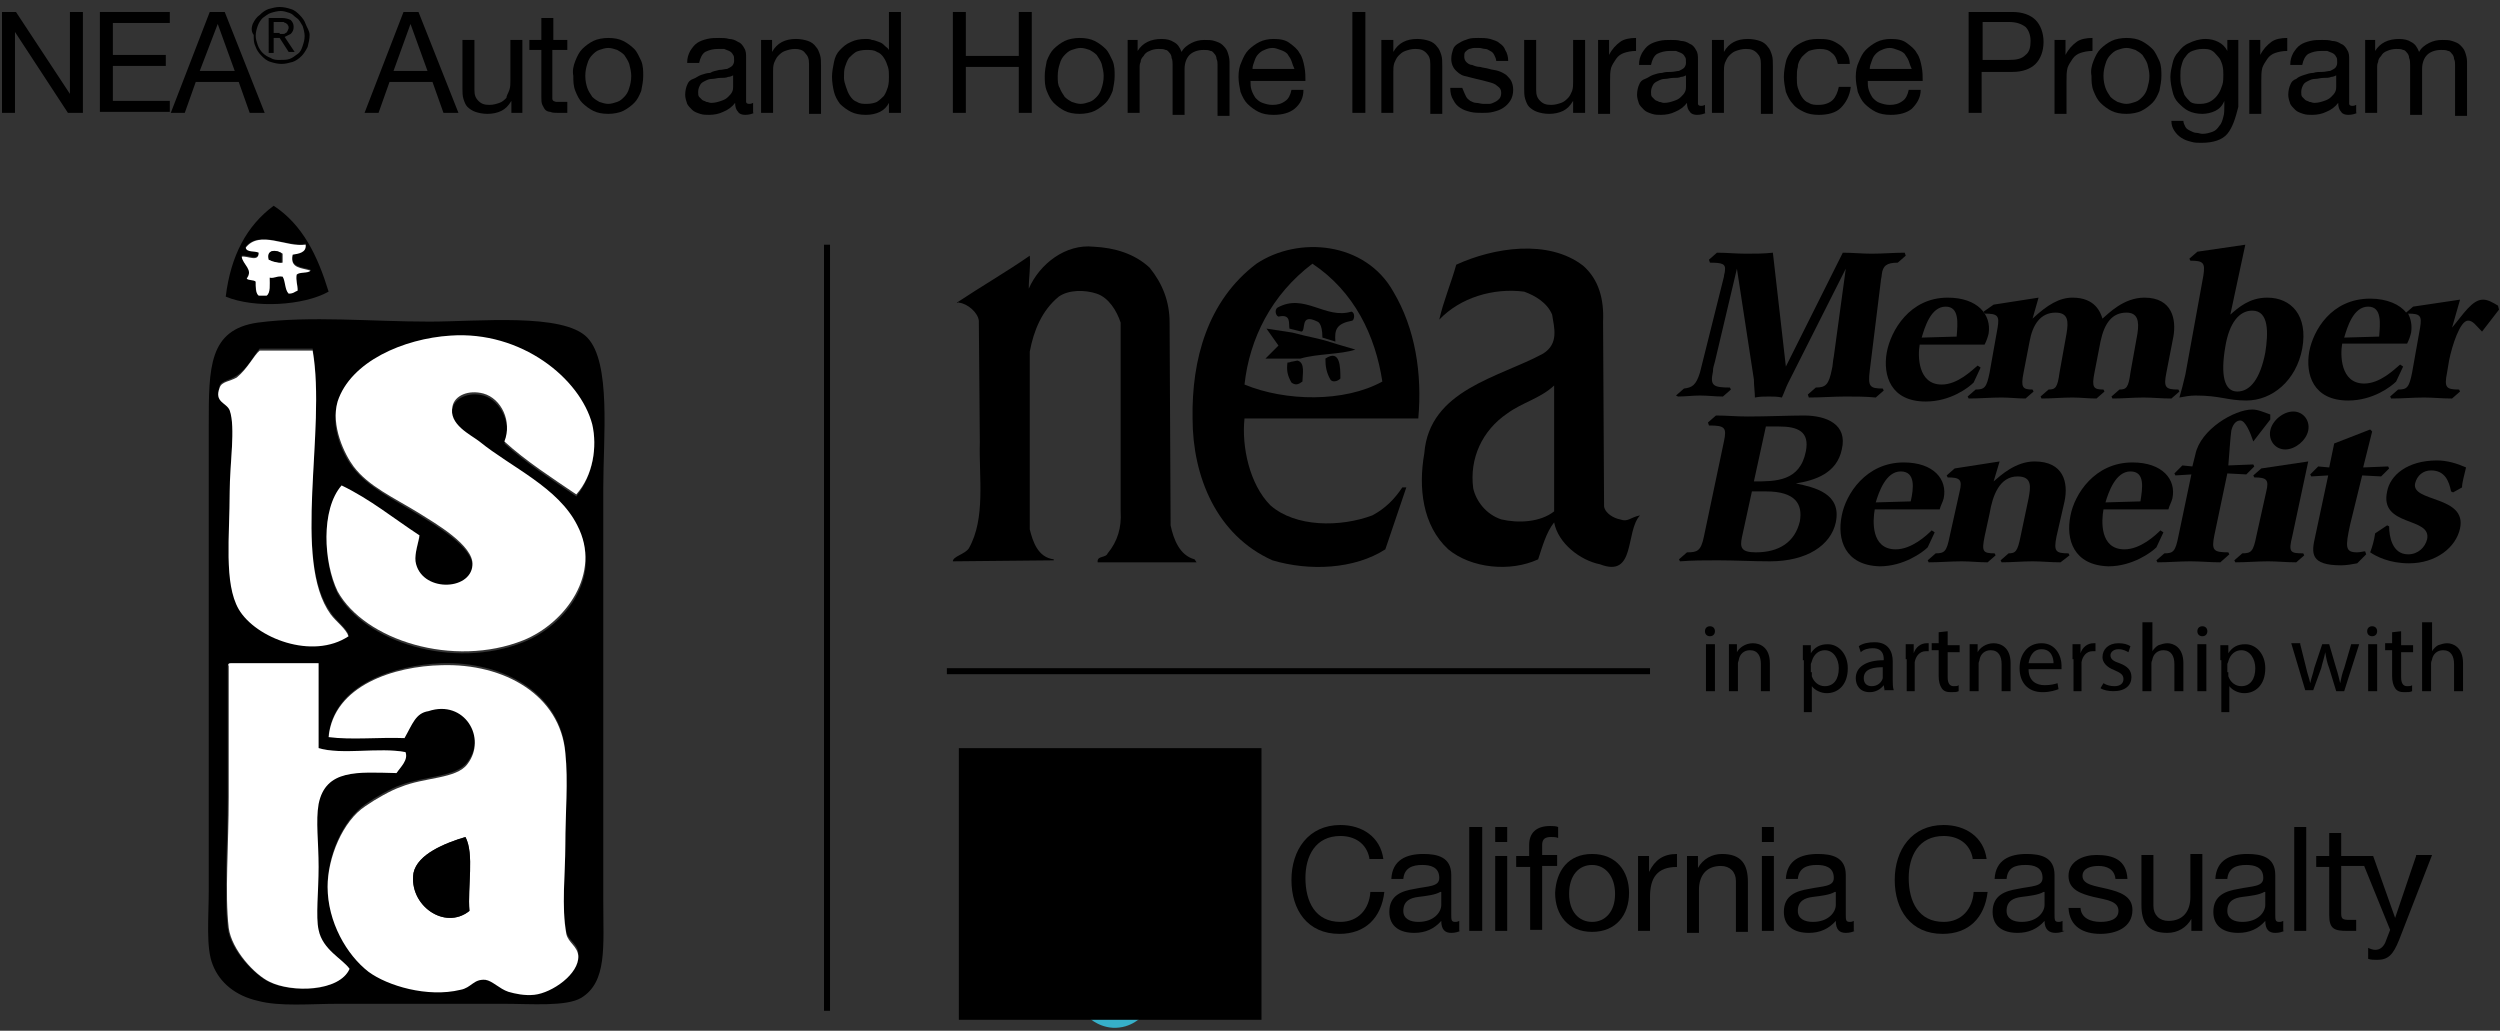 <?xml version="1.0" encoding="utf-8"?>
<!-- Generator: Adobe Illustrator 24.3.0, SVG Export Plug-In . SVG Version: 6.00 Build 0)  -->
<svg version="1.1" id="Layer_1" xmlns="http://www.w3.org/2000/svg" xmlns:xlink="http://www.w3.org/1999/xlink" x="0px" y="0px"
	 width="250.3px" height="103.2px" viewBox="0 0 250.3 103.2" style="enable-background:new 0 0 250.3 103.2;" xml:space="preserve"
	>
<rect x="0" y="0" width="250.3" height="103.2" fill="#333333" stroke="none"/>
<style type="text/css">
	.st0{fill:#D3D655;}
	.st1{fill:#36B0C9;}
	.st2{fill:none;stroke:#000000;stroke-width:0.602;}
	.st3{clip-path:url(#SVGID_4_);}
	.st4{clip-path:url(#SVGID_5_);}
	.st5{fill-rule:evenodd;clip-rule:evenodd;}
	.st6{fill-rule:evenodd;clip-rule:evenodd;fill:#FFFFFF;}
</style>
<g>
	<g>
		<g>
			<path class="st0" d="M108.3,89.4c0,0-0.8,0.8-0.8,1.7c0,0.6,0.1,1,0.2,1.2c0.2,0.4,0.4,0.6,0.4,0.6l0.9,0.9l9.5-9.5
				c0,0,0.7-0.6,0.7-1.7c0-0.7-0.3-1.3-0.6-1.6c0-0.1-0.1-0.1-0.1-0.1l-0.8-0.9L108.3,89.4L108.3,89.4z"/>
			<path class="st1" d="M115.2,75.9l-11.7,11.6c0,0-0.8,0.7-0.9,2.2c-0.1,1.5,0.9,2.4,0.9,2.4l5.3,5.3c0,0,0.4,0.5,1.3,0.6
				c1.1,0.2,2.1-0.6,2.1-0.6l9.1-9.1c0,0,1-0.8,1-2.2c0-1.3-0.9-2.1-0.9-2.1l-1.5-1.5c0,0,0.1,1-0.2,1.9c-0.3,0.9-0.9,1.3-0.9,1.3
				l-8.8,8.8c0,0-0.4,0.5-0.9,0.5c-0.5,0-0.9-0.3-0.9-0.3s-0.4-0.4-1-0.9c-0.9-0.9-1.3-2.8-0.7-4.1c0.4-0.8,1.2-1.6,1.2-1.6
				l12.4-12.3H115.2L115.2,75.9z"/>
			<path class="st1" d="M108.4,75.9l-9.1,9c0,0-1.2,1.2-1.5,2.9c0,0.2,0,0.5-0.1,0.7v0.1c0,2.2,1.4,3.4,1.4,3.4l9.7,9.7
				c0,0,1,1.1,2.6,1.2c1.9,0.1,3-1.2,3-1.2l9.7-9.7c0,0,1-1.1,1-2.6c0-1.5-1-2.5-1-2.5l-1.2-1.2c0,0,0.1,0.8-0.1,1.6
				c-0.2,1.2-1.3,2.2-1.3,2.2l-8.8,8.7c0,0-0.6,0.7-1.7,0.8c-2.3,0.4-3.3-1-3.3-1l-5-4.9c0,0-1.1-0.9-1.4-2.2
				c-0.6-2.5,0.8-4.2,0.8-4.2l11-11H108.4L108.4,75.9z"/>
		</g>
		<line class="st2" x1="82.8" y1="24.5" x2="82.8" y2="101.2"/>
		<path d="M231.1,43.1c-0.2,1-1.3,1.9-2.3,1.9c-1,0-1.7-0.9-1.5-1.9c0.2-1,1.3-1.9,2.3-1.9C230.6,41.2,231.3,42.1,231.1,43.1"/>
		<path d="M199.6,30.5l4.5-0.7l-0.6,2.1l0,0c1.5-1.4,2.7-2.1,4-2.1c2.3,0,2.8,1.5,3,2.1c0.6-0.5,2.1-2.1,4.2-2.1
			c2.8,0,3.2,2.2,2.9,3.9l-0.7,3.6c-0.3,1.5-0.1,1.7,1.2,1.7l0.1,0.2l-0.8,0.7c-1,0-1.9-0.1-2.8-0.1c-1,0-2.1,0.1-3.1,0.1l-0.1-0.2
			l0.8-0.7c0.7,0,0.9-0.2,1.1-1.7l0.7-3.9c0.2-1.3,0-2.1-1.1-2.1c-1.4,0-2.2,1-2.6,2.9l-0.6,3.1c-0.3,1.5-0.1,1.7,0.9,1.7l0.1,0.2
			l-0.8,0.7c-0.8,0-1.6-0.1-2.4-0.1c-1,0-2.1,0.1-3.1,0.1l-0.1-0.2l0.8-0.7c0.7,0,0.9-0.2,1.1-1.7l0.7-3.9c0.2-1.2,0.2-2.1-1.1-2.1
			c-1.5,0-2.3,1.2-2.6,2.9l-0.6,3.1c-0.3,1.5-0.1,1.7,0.9,1.7l0.1,0.2l-0.8,0.7c-0.8,0-1.6-0.1-2.4-0.1c-1.1,0-2.2,0.1-3.3,0.1
			l-0.1-0.2l0.8-0.7c0.9,0,1.1-0.2,1.4-1.7l0.8-4.5c0.2-1.2,0-1.4-1.3-1.4l-0.1-0.2L199.6,30.5L199.6,30.5z"/>
		<path d="M109.9,56.3c-0.1-0.7,0.8-0.4,1-0.9c1-1.2,1.4-2.6,1.3-4.2V32.3c-0.4-1.2-1.2-2.5-2.4-2.9c-1.2-0.4-2.8-0.4-3.8,0.3
			c-1.7,1.4-2.5,3.4-2.9,5.5V53c0.3,1.2,0.8,2.8,2.4,3v0.1l-10.1,0.1c0-0.5,1.2-0.7,1.6-1.3c1.7-3,1-7.1,1.1-10.6l-0.1-12.2
			c-0.1-0.8-1.1-1.7-2-1.8c-0.1-0.1-0.1,0.1-0.2,0c2.4-1.6,5-3.1,7.3-4.7c0.1,1.1-0.1,2.1-0.1,3.3c1.1-2.5,3.7-4.5,6.5-4.2
			c2.1,0.1,4.1,0.7,5.6,2.1c1.3,1.6,2,3.4,2,5.5l0.1,20.3c0.3,1.4,0.9,3,2.4,3.4l0.2,0.3H109.9L109.9,56.3z"/>
		<path d="M167.8,39.6l0.8-0.7c0.8-0.1,1.2-0.3,1.6-1.6l2.4-9.6c0-0.2,0.1-0.4,0.1-0.6c0.1-0.7-0.3-0.8-1.5-0.8l-0.1-0.3l0.8-0.7
			c1,0,1.9,0.1,2.9,0.1c0.9,0,1.8,0,2.7-0.1l1.3,11.4h0l5.7-11.4c1,0,1.9,0.1,2.9,0.1c1.1,0,2.2-0.1,3.3-0.1l0.1,0.3l-0.8,0.7
			c-1.1,0-1.5,0.3-1.6,1.2c0,0.2-0.1,0.5-0.1,0.7l-1.1,8.9c-0.2,1.6,0,1.8,1.3,1.8l0.1,0.2l-0.8,0.7c-1-0.1-2-0.1-3-0.1
			c-1.2,0-2.5,0.1-3.7,0.1l-0.1-0.3l0.8-0.7c1,0,1.3-0.3,1.6-1.8c0.1-0.3,0.1-0.9,0.2-1.3l1.2-8.8h0L179,38.4
			c-0.2,0.4-0.4,1-0.6,1.4c-0.4-0.1-0.9-0.1-1.3-0.1c-0.5,0-0.9,0-1.4,0.1c0-0.5-0.1-1.2-0.1-1.8l-1.7-11.1h0l-2.2,9.3
			c-0.1,0.4-0.2,0.6-0.2,1c-0.3,1.4,0,1.6,1.7,1.6l0.1,0.2l-0.8,0.7c-0.8,0-1.5-0.1-2.3-0.1c-0.7,0-1.5,0.1-2.2,0.1L167.8,39.6
			L167.8,39.6z"/>
		<path d="M206.3,56.3c-1,0-1.9-0.1-2.8-0.1c-1,0-2.1,0.1-3.1,0.1l-0.1-0.2l0.8-0.7c0.7,0,0.9-0.2,1.2-1.7l0.8-3.8
			c0.2-1.1,0.4-2.2-1.1-2.2c-1.8,0-2.5,1.9-2.8,3.7l-0.5,2.3c-0.3,1.5-0.2,1.7,1,1.7l0.1,0.2l-0.8,0.7c-0.9,0-1.7-0.1-2.6-0.1
			c-1.1,0-2.2,0.1-3.3,0.1l-0.1-0.2l0.8-0.7c0.9,0,1.1-0.2,1.4-1.7l1-4.5c0.3-1.2,0-1.4-1.2-1.4l-0.1-0.2l0.8-0.7l4.5-0.7l-0.6,2
			l0,0c0.7-0.6,2.2-2,4.1-2c2.9,0,3.4,2.1,3,4l-0.8,3.5c-0.3,1.5-0.1,1.7,1.2,1.7l0.1,0.2L206.3,56.3L206.3,56.3z"/>
		<path d="M222.3,56.3c-1,0-2-0.1-3-0.1c-1.1,0-2.2,0.1-3.3,0.1l-0.1-0.2l0.8-0.7c0.9,0,1.1-0.2,1.4-1.7l1.3-6.2l-1.6,0.1l-0.1-0.2
			l0.8-0.8l1,0.1l0.3-1.2c0.5-2.5,3.9-4.5,5.7-4.5c0.6,0,1.2,0.3,1.8,0.5l0,0.5l-1.7,2.2c-0.3-0.9-0.8-2.1-1.3-2.1
			c-0.3,0-0.7,0.2-0.9,1c-0.1,0.7-0.2,2.3-0.3,3.5l2.5-0.1l0.1,0.2l-0.8,0.8l-1.9-0.1l-1.3,6.2c-0.3,1.5-0.1,1.7,1.4,1.7l0.1,0.2
			L222.3,56.3L222.3,56.3z"/>
		<path d="M230.6,55.4l0.1,0.2l-0.8,0.7c-1,0-1.9-0.1-2.8-0.1c-1.1,0-2.2,0.1-3.3,0.1l-0.1-0.2l0.8-0.7c0.9,0,1.1-0.2,1.4-1.7l1-4.5
			c0.3-1.2,0-1.4-1.2-1.4l-0.1-0.2l0.8-0.7l4.7-0.7l-1.6,7.5C229.1,55.3,229.3,55.4,230.6,55.4"/>
		<path d="M236,56.4c-0.5,0.1-1.1,0.2-1.6,0.2c-3.1,0-3-1.2-2.6-2.9l1.3-6.1l-1.7,0.1l-0.1-0.2l0.8-0.8l1.1,0.1l0.5-2.4l3.6-1.4
			l0.2,0.2l-0.9,3.6l2.5-0.1l0.1,0.2l-0.8,0.8l-1.9-0.1l-1.2,4.9c-0.5,2.3-0.5,2.8,0.7,2.8c0.3,0,0.6-0.1,0.8-0.1l0.1,0.3L236,56.4
			L236,56.4z"/>
		<path d="M246.5,48.8l-0.9,0.5l-0.2-0.1c-0.2-1-0.6-2.1-2-2.1c-0.8,0-1.4,0.5-1.6,1.3c-0.4,1.9,5.2,1.2,4.5,4.5
			c-0.4,1.9-2.4,3.5-5.1,3.5c-2,0-3.3-0.7-3.9-1.1c0.2-0.5,0.4-1.2,0.5-1.9l1.2-0.8l0.2,0.1c0,1,0.3,2.8,1.9,2.8
			c1,0,1.7-0.7,1.9-1.5c0.5-2.3-4.8-1.2-4-4.8c0.3-1.6,2-3.1,5-3.1c1,0,2,0.3,2.9,0.7C246.7,47.7,246.5,48.3,246.5,48.8"/>
		<path d="M240.9,31.3l0.1,0.2c0,0,0.1,0,0.1,0C241,31.4,241,31.3,240.9,31.3L240.9,31.3L240.9,31.3z"/>
		<path d="M142,41.9l-17.4,0c-0.3,2.8,0.5,6.6,2.6,8.7c2.5,2.2,7,2.2,10.2,1c1.3-0.7,2.2-1.6,3-2.8h0.4l-2.1,6.2
			c-3.1,2-7.6,2.2-11.3,1.1c-5.6-2.5-8-8.4-8-14.2c-0.1-5.9,1.5-11.8,6.4-15.5c4.2-2.8,10.9-2.2,13.7,2.8
			C141.7,32.9,142.4,37.4,142,41.9L142,41.9L142,41.9z M131.4,26.4c-4.1,3.1-6.3,7.5-6.8,12.1c4.1,1.7,10,1.8,13.8-0.3
			C137.7,33.6,135.6,29.2,131.4,26.4"/>
		<path d="M130.4,38.2c-0.4,0.3-0.7,0.4-1.1,0.1c-0.4-0.7-0.5-1.2-0.4-2c0.3,0,0.3-0.1,0.5-0.1l0.5-0.1
			C130.7,36.3,130.4,37.5,130.4,38.2"/>
		<path d="M134.2,37.9c-0.3,0.3-0.8,0.4-1,0.1c-0.4-0.7-0.5-1.3-0.5-2.1C134.2,34.9,134.2,36.8,134.2,37.9"/>
		<path d="M130.2,35.9l-0.6,0l-2.9,0l1.3-1.3l-1.2-1.7l2.6,0.4l1.2,0.3c0,0,1.8,0.4,2.1,0.5l1.3,0.4l1.7,0.5
			C134.2,35.5,131.9,35.4,130.2,35.9"/>
		<path d="M135.3,31.2c0.4,0.1,0.3,0.8,0.1,0.9c-1.6,0.3-1.8,0.9-1.7,2.1l-1.3-0.4c0-1.5-0.5-1.6-0.5-1.6c-1.8-0.9-1.1,0.9-1.6,1
			l-1.2-0.3c-0.1-0.5,0.2-1.5-1.1-1.2c-0.3-0.1-0.4-0.7-0.1-0.9C130.6,29.3,132.7,32,135.3,31.2"/>
		<path d="M160.2,56.5c-2-0.4-4.2-2.1-4.6-4.2c-0.8,1-1.2,2.5-1.6,3.7c-2.8,1.3-6.7,0.9-9-1c-2.6-2.4-3-6.2-2.4-9.6
			c0.5-6.4,7.5-7.6,11.9-10c1.6-1,1.1-2.6,0.9-3.9c-0.5-1.2-1.7-1.9-2.8-2.3c-3.1-0.4-6.4,0.6-8.5,2.8c0.4-1.8,1.2-3.7,1.7-5.5
			c3.7-1.7,9.2-2.6,12.7,0.1c1.6,1.4,2.1,3.4,2,5.6l0.1,18.5c0.1,0.7,1,1.2,1.6,1.3c0.8,0.3,1-0.2,2-0.4
			C162.7,53.2,163.8,57.9,160.2,56.5L160.2,56.5L160.2,56.5z M150.9,41.4c-2.5,1.7-3.8,4.5-3.4,7.5c0.3,1.3,1.3,2.6,2.8,3.1
			c1.7,0.4,3.9,0.3,5.3-0.8c0-4.1,0-8.7,0-12.6C154.2,39.9,152.4,40.3,150.9,41.4"/>
		<path d="M183.8,52.3c-0.5,2.3-2.9,3.9-6.6,3.9c-1.7,0-3.5-0.1-5.2-0.1c-1.4,0-2.5,0-3.8,0.1l-0.1-0.2l0.8-0.7c1,0,1.4-0.1,1.7-1.6
			l2-9.5c0.3-1.4,0.1-1.6-1.5-1.6l-0.1-0.3l0.8-0.7c1.1,0,2,0.1,3.2,0.1c1.8,0,4.3-0.1,5.6-0.1c2.3,0,4.4,0.9,3.8,3.4
			c-0.5,2.4-2.7,3.1-4.6,3.4l0,0C181.7,48.8,184.4,49.4,183.8,52.3L183.8,52.3L183.8,52.3z M176.8,49.2h-1.4l-1,4.6
			c-0.2,1-0.1,1.5,1.4,1.5c2.3,0,3.9-1,4.4-3.1C180.5,50.5,179.8,49.2,176.8,49.2L176.8,49.2L176.8,49.2z M180.8,45.2
			c0.4-2-0.8-2.5-2.7-2.5h-1.3l-1.2,5.5C177.8,48.2,180.2,48.2,180.8,45.2"/>
		<path d="M184.4,51.6c0.4-2.1,2.4-5.3,6.2-5.3c3,0,4.4,1.7,4,3.6c-0.1,0.4-0.3,0.7-0.4,1.1h-6.5c-0.2,1.1-0.4,4,2.1,4
			c1.6,0,3.1-1.4,3.6-1.9l0.3,0.2l-0.7,1.5c-0.5,0.5-2.4,1.9-4.8,1.9C184.7,56.6,183.9,54,184.4,51.6L184.4,51.6L184.4,51.6z
			 M190.3,47.2c-1.5,0-2.2,2.1-2.5,3.1l3.5-0.1C191.6,48.9,191.8,47.2,190.3,47.2"/>
		<path d="M207.3,51.6c0.4-2.1,2.4-5.3,6.2-5.3c3,0,4.4,1.7,4,3.6c-0.1,0.4-0.3,0.7-0.4,1.1h-6.5c-0.2,1.1-0.4,4,2.1,4
			c1.6,0,3.1-1.4,3.6-1.9l0.3,0.2l-0.7,1.5c-0.5,0.5-2.4,1.9-4.8,1.9C207.6,56.6,206.8,54,207.3,51.6L207.3,51.6L207.3,51.6z
			 M213.3,47.2c-1.5,0-2.2,2.1-2.5,3.1l3.5-0.1C214.5,48.9,214.8,47.2,213.3,47.2"/>
		<path d="M195,29.8c3,0,4.4,1.7,4.1,3.6c-0.1,0.4-0.2,0.7-0.4,1.1h-6.5c-0.2,1.1-0.2,4,2.2,4c1.6,0,3-1.4,3.6-1.9l0.3,0.2l-0.7,1.5
			c-0.5,0.5-2.3,1.9-4.8,1.9c-3.5,0-4.3-2.6-3.9-4.9C189.3,33.1,191.2,29.8,195,29.8L195,29.8L195,29.8z M194.8,30.7
			c-1.5,0-2.1,2.1-2.4,3.1l3.5-0.1C196,32.4,196.2,30.7,194.8,30.7"/>
		<path d="M219.3,26.1l-0.1-0.2l0.8-0.7l4.8-0.7l-1.5,7c0.8-0.7,1.9-1.7,3.7-1.7c2.4,0,4.1,1.8,3.5,5.1c-0.6,3.2-3,5.2-5.6,5.2
			c-1.9,0-2.6-0.5-5.1-0.5c-0.5,0-1.1,0.1-1.6,0.2c0.2-0.7,0.4-1.4,0.6-2.3l1.8-9.9C220.8,26.3,220.6,26.1,219.3,26.1L219.3,26.1
			L219.3,26.1z M224,39.2c1.3,0,2.3-1.3,2.8-3.9c0.3-1.9,0.4-4.2-1.3-4.2c-1.3,0-2.3,1.2-2.7,3.6C222.3,37.6,222.7,39.2,224,39.2"/>
		<path d="M248.5,33.2c-0.6-0.6-0.9-1.1-1.4-1.1c-0.8,0-1.6,2.5-1.9,4l-0.2,1.2c-0.3,1.5-0.1,1.7,1.2,1.7l0.1,0.2l-0.8,0.7
			c-1,0-1.9-0.1-2.8-0.1c-1.1,0-2.2,0.1-3.3,0.1l-0.1-0.2l0.8-0.7c0.9,0,1.1-0.2,1.4-1.7l0.8-4.5c0.2-1.2,0-1.4-1.2-1.4
			c0.3,0.6,0.4,1.2,0.3,1.9c-0.1,0.4-0.2,0.7-0.4,1.1h-6.5c-0.2,1.1-0.2,4,2.2,4c1.6,0,3-1.4,3.6-1.9l0.3,0.2l-0.7,1.5
			c-0.5,0.5-2.3,1.9-4.8,1.9c-3.5,0-4.3-2.6-3.9-4.9c0.4-2.1,2.2-5.3,6.1-5.3c1.7,0,3,0.6,3.6,1.4l0.7-0.6l4.7-0.7l-0.8,2.8l0,0
			c1.1-1.3,2-2.8,3.1-2.8c0.5,0,1,0.3,1.5,0.6l0.1,0.4L248.5,33.2L248.5,33.2L248.5,33.2z M237.1,30.7c-1.5,0-2.1,2.1-2.4,3.1
			l3.5-0.1C238.3,32.4,238.5,30.7,237.1,30.7"/>
		<g>
			<path d="M171.7,63.2c0,0.3-0.2,0.5-0.5,0.5c-0.3,0-0.5-0.2-0.5-0.5c0-0.3,0.2-0.5,0.5-0.5C171.5,62.7,171.7,62.9,171.7,63.2z
				 M170.8,69.2v-4.7h0.9v4.7H170.8z"/>
			<path d="M173.1,65.8c0-0.5,0-0.9,0-1.3h0.8l0,0.8h0c0.2-0.4,0.8-0.9,1.6-0.9c0.7,0,1.7,0.4,1.7,2v2.8h-0.9v-2.7
				c0-0.8-0.3-1.4-1.1-1.4c-0.6,0-1,0.4-1.1,0.9c0,0.1-0.1,0.3-0.1,0.4v2.8h-0.9V65.8z"/>
			<path d="M180.5,66.1c0-0.6,0-1.1,0-1.5h0.8l0,0.8h0c0.4-0.6,0.9-0.9,1.7-0.9c1.1,0,2,1,2,2.4c0,1.7-1,2.5-2.1,2.5
				c-0.6,0-1.2-0.3-1.5-0.7h0v2.6h-0.8V66.1z M181.4,67.3c0,0.1,0,0.2,0,0.4c0.2,0.6,0.7,1,1.3,1c0.9,0,1.4-0.7,1.4-1.8
				c0-0.9-0.5-1.8-1.4-1.8c-0.6,0-1.1,0.4-1.3,1.1c0,0.1-0.1,0.2-0.1,0.3V67.3z"/>
			<path d="M188.7,69.2l-0.1-0.6h0c-0.3,0.4-0.8,0.7-1.4,0.7c-1,0-1.4-0.7-1.4-1.4c0-1.1,1-1.8,2.8-1.8v-0.1c0-0.4-0.1-1.1-1.1-1.1
				c-0.4,0-0.9,0.1-1.2,0.4l-0.2-0.6c0.4-0.3,1-0.4,1.6-0.4c1.4,0,1.8,1,1.8,1.9v1.8c0,0.4,0,0.8,0.1,1.1H188.7z M188.6,66.8
				c-0.9,0-2,0.1-2,1.1c0,0.6,0.4,0.8,0.8,0.8c0.6,0,1-0.4,1.1-0.8c0-0.1,0-0.2,0-0.3V66.8z"/>
			<path d="M190.8,66c0-0.6,0-1,0-1.5h0.8l0,0.9h0c0.2-0.6,0.7-1,1.3-1c0.1,0,0.2,0,0.2,0v0.8c-0.1,0-0.2,0-0.3,0
				c-0.6,0-1,0.5-1.1,1.1c0,0.1,0,0.3,0,0.4v2.5h-0.8V66z"/>
			<path d="M195,63.2v1.4h1.2v0.7H195v2.5c0,0.6,0.2,0.9,0.6,0.9c0.2,0,0.4,0,0.5-0.1l0,0.6c-0.2,0.1-0.4,0.1-0.8,0.1
				c-0.4,0-0.7-0.1-0.9-0.4c-0.2-0.3-0.3-0.7-0.3-1.2v-2.6h-0.7v-0.7h0.7v-1.1L195,63.2z"/>
			<path d="M197.2,65.8c0-0.5,0-0.9,0-1.3h0.8l0,0.8h0c0.2-0.4,0.8-0.9,1.6-0.9c0.7,0,1.7,0.4,1.7,2v2.8h-0.9v-2.7
				c0-0.8-0.3-1.4-1.1-1.4c-0.6,0-1,0.4-1.1,0.9c0,0.1-0.1,0.3-0.1,0.4v2.8h-0.9V65.8z"/>
			<path d="M203.1,67c0,1.2,0.8,1.6,1.6,1.6c0.6,0,1-0.1,1.3-0.2l0.1,0.6c-0.3,0.1-0.8,0.3-1.6,0.3c-1.5,0-2.3-1-2.3-2.4
				c0-1.4,0.8-2.5,2.2-2.5c1.5,0,2,1.4,2,2.2c0,0.2,0,0.3,0,0.4H203.1z M205.6,66.4c0-0.5-0.2-1.4-1.2-1.4c-0.9,0-1.2,0.8-1.3,1.4
				H205.6z"/>
			<path d="M207.5,66c0-0.6,0-1,0-1.5h0.8l0,0.9h0c0.2-0.6,0.7-1,1.3-1c0.1,0,0.2,0,0.2,0v0.8c-0.1,0-0.2,0-0.3,0
				c-0.6,0-1,0.5-1.1,1.1c0,0.1,0,0.3,0,0.4v2.5h-0.8V66z"/>
			<path d="M210.6,68.4c0.3,0.2,0.7,0.3,1.1,0.3c0.6,0,0.9-0.3,0.9-0.7c0-0.4-0.2-0.6-0.9-0.9c-0.8-0.3-1.2-0.8-1.2-1.3
				c0-0.8,0.6-1.4,1.6-1.4c0.5,0,0.9,0.1,1.2,0.3l-0.2,0.6c-0.2-0.1-0.5-0.3-1-0.3c-0.5,0-0.8,0.3-0.8,0.6c0,0.4,0.3,0.6,0.9,0.8
				c0.8,0.3,1.2,0.7,1.2,1.4c0,0.8-0.6,1.4-1.8,1.4c-0.5,0-1-0.1-1.3-0.3L210.6,68.4z"/>
			<path d="M214.6,62.3h0.9v2.9h0c0.1-0.2,0.4-0.5,0.6-0.6c0.3-0.1,0.6-0.2,0.9-0.2c0.6,0,1.6,0.4,1.6,2v2.8h-0.9v-2.7
				c0-0.8-0.3-1.4-1.1-1.4c-0.6,0-1,0.4-1.1,0.9c0,0.1-0.1,0.2-0.1,0.4v2.8h-0.9V62.3z"/>
			<path d="M221,63.2c0,0.3-0.2,0.5-0.5,0.5c-0.3,0-0.5-0.2-0.5-0.5c0-0.3,0.2-0.5,0.5-0.5C220.8,62.7,221,62.9,221,63.2z M220,69.2
				v-4.7h0.9v4.7H220z"/>
			<path d="M222.3,66.1c0-0.6,0-1.1,0-1.5h0.8l0,0.8h0c0.4-0.6,0.9-0.9,1.7-0.9c1.1,0,2,1,2,2.4c0,1.7-1,2.5-2.1,2.5
				c-0.6,0-1.2-0.3-1.5-0.7h0v2.6h-0.8V66.1z M223.1,67.3c0,0.1,0,0.2,0,0.4c0.2,0.6,0.7,1,1.3,1c0.9,0,1.4-0.7,1.4-1.8
				c0-0.9-0.5-1.8-1.4-1.8c-0.6,0-1.1,0.4-1.3,1.1c0,0.1-0.1,0.2-0.1,0.3V67.3z"/>
			<path d="M230.3,64.5l0.6,2.4c0.1,0.5,0.3,1,0.4,1.5h0c0.1-0.5,0.3-1,0.4-1.5l0.8-2.4h0.7l0.7,2.4c0.2,0.6,0.3,1.1,0.4,1.5h0
				c0.1-0.5,0.2-1,0.4-1.5l0.7-2.4h0.8l-1.5,4.7h-0.8l-0.7-2.3c-0.2-0.5-0.3-1-0.4-1.6h0c-0.1,0.6-0.3,1.1-0.4,1.6l-0.8,2.2h-0.8
				l-1.4-4.7H230.3z"/>
			<path d="M238,63.2c0,0.3-0.2,0.5-0.5,0.5c-0.3,0-0.5-0.2-0.5-0.5c0-0.3,0.2-0.5,0.5-0.5C237.8,62.7,238,62.9,238,63.2z
				 M237.1,69.2v-4.7h0.9v4.7H237.1z"/>
			<path d="M240.4,63.2v1.4h1.2v0.7h-1.2v2.5c0,0.6,0.2,0.9,0.6,0.9c0.2,0,0.4,0,0.5-0.1l0,0.6c-0.2,0.1-0.4,0.1-0.8,0.1
				c-0.4,0-0.7-0.1-0.9-0.4c-0.2-0.3-0.3-0.7-0.3-1.2v-2.6h-0.7v-0.7h0.7v-1.1L240.4,63.2z"/>
			<path d="M242.6,62.3h0.9v2.9h0c0.1-0.2,0.4-0.5,0.6-0.6c0.3-0.1,0.6-0.2,0.9-0.2c0.6,0,1.6,0.4,1.6,2v2.8h-0.9v-2.7
				c0-0.8-0.3-1.4-1.1-1.4c-0.6,0-1,0.4-1.1,0.9c0,0.1-0.1,0.2-0.1,0.4v2.8h-0.9V62.3z"/>
		</g>
		<path d="M137.1,85.9c-0.3-1.5-1.5-2.2-2.9-2.2c-2.5,0-3.5,2-3.5,4.2c0,2.4,1,4.4,3.5,4.4c1.8,0,2.9-1.3,3-3h1.4
			c-0.3,2.6-1.9,4.2-4.5,4.2c-3.2,0-4.8-2.4-4.8-5.4c0-3,1.7-5.5,4.9-5.5c2.2,0,4,1.2,4.3,3.4H137.1L137.1,85.9L137.1,85.9z"/>
		<path d="M144.2,89.3c-0.5,0.3-1.4,0.4-2.2,0.5c-0.8,0.1-1.5,0.4-1.5,1.4c0,0.8,0.7,1.1,1.5,1.1c1.6,0,2.3-1,2.3-1.7V89.3
			L144.2,89.3L144.2,89.3z M146.2,93.2c-0.2,0.1-0.5,0.2-0.9,0.2c-0.6,0-1-0.3-1-1.2c-0.7,0.8-1.6,1.2-2.7,1.2
			c-1.4,0-2.5-0.6-2.5-2.1c0-1.7,1.3-2.1,2.5-2.3c1.4-0.3,2.5-0.2,2.5-1.1c0-1.1-0.9-1.3-1.7-1.3c-1,0-1.8,0.3-1.9,1.4h-1.2
			c0.1-1.9,1.5-2.5,3.2-2.5c1.4,0,2.8,0.3,2.8,2.1v3.9c0,0.6,0,0.8,0.4,0.8c0.1,0,0.2,0,0.4-0.1V93.2L146.2,93.2L146.2,93.2z"/>
		<polygon points="147.1,82.8 148.4,82.8 148.4,93.2 147.1,93.2 147.1,82.8 		"/>
		<path d="M149.7,85.7h1.2v7.5h-1.2V85.7L149.7,85.7z M150.9,84.3h-1.2v-1.5h1.2V84.3L150.9,84.3z"/>
		<path d="M153.1,86.8h-1.3v-1.1h1.3v-1.1c0-1.2,0.7-1.9,2.1-1.9c0.2,0,0.6,0,0.8,0.1v1.1c-0.2-0.1-0.5-0.1-0.7-0.1
			c-0.6,0-0.9,0.2-0.9,0.8v1h1.5v1.1h-1.5v6.4h-1.2V86.8L153.1,86.8z"/>
		<path d="M159.4,92.3c1.3,0,2.3-1,2.3-2.8c0-1.8-1-2.9-2.3-2.9c-1.3,0-2.3,1-2.3,2.9C157.1,91.3,158.1,92.3,159.4,92.3L159.4,92.3
			L159.4,92.3z M159.4,85.5c2.4,0,3.7,1.7,3.7,3.9c0,2.2-1.3,3.9-3.7,3.9c-2.4,0-3.7-1.7-3.7-3.9C155.8,87.2,157,85.5,159.4,85.5
			L159.4,85.5L159.4,85.5z"/>
		<path d="M163.9,85.7h1.2v1.6h0c0.6-1.2,1.4-1.8,2.8-1.8v1.3c-2,0-2.7,1.1-2.7,3v3.4h-1.2V85.7L163.9,85.7z"/>
		<path d="M168.8,85.7h1.2v1.2h0c0.5-0.9,1.4-1.4,2.4-1.4c2,0,2.6,1.1,2.6,2.8v5h-1.2v-5.1c0-0.9-0.6-1.5-1.5-1.5
			c-1.5,0-2.2,1-2.2,2.4v4.3h-1.2V85.7L168.8,85.7z"/>
		<path d="M176.4,85.7h1.2v7.5h-1.2V85.7L176.4,85.7z M177.6,84.3h-1.2v-1.5h1.2V84.3L177.6,84.3z"/>
		<path d="M183.7,89.3c-0.5,0.3-1.4,0.4-2.2,0.5c-0.8,0.1-1.5,0.4-1.5,1.4c0,0.8,0.7,1.1,1.5,1.1c1.6,0,2.3-1,2.3-1.7V89.3
			L183.7,89.3L183.7,89.3z M185.7,93.2c-0.2,0.1-0.5,0.2-0.9,0.2c-0.6,0-1-0.3-1-1.2c-0.7,0.8-1.6,1.2-2.7,1.2
			c-1.4,0-2.5-0.6-2.5-2.1c0-1.7,1.3-2.1,2.5-2.3c1.4-0.3,2.5-0.2,2.5-1.1c0-1.1-0.9-1.3-1.7-1.3c-1,0-1.8,0.3-1.9,1.4h-1.2
			c0.1-1.9,1.5-2.5,3.2-2.5c1.4,0,2.8,0.3,2.8,2.1v3.9c0,0.6,0,0.8,0.4,0.8c0.1,0,0.2,0,0.4-0.1V93.2L185.7,93.2L185.7,93.2z"/>
		<path d="M197.5,85.9c-0.3-1.5-1.5-2.2-2.9-2.2c-2.5,0-3.5,2-3.5,4.2c0,2.4,1,4.4,3.5,4.4c1.8,0,2.9-1.3,3-3h1.4
			c-0.3,2.6-1.9,4.2-4.5,4.2c-3.2,0-4.8-2.4-4.8-5.4c0-3,1.7-5.5,4.9-5.5c2.2,0,4,1.2,4.3,3.4H197.5L197.5,85.9L197.5,85.9z"/>
		<path d="M204.6,89.3c-0.5,0.3-1.4,0.4-2.2,0.5c-0.8,0.1-1.5,0.4-1.5,1.4c0,0.8,0.7,1.1,1.5,1.1c1.6,0,2.3-1,2.3-1.7V89.3
			L204.6,89.3L204.6,89.3z M206.7,93.2c-0.2,0.1-0.5,0.2-0.9,0.2c-0.6,0-1.1-0.3-1.1-1.2c-0.7,0.8-1.6,1.2-2.7,1.2
			c-1.4,0-2.5-0.6-2.5-2.1c0-1.7,1.3-2.1,2.5-2.3c1.4-0.3,2.5-0.2,2.5-1.1c0-1.1-0.9-1.3-1.7-1.3c-1.1,0-1.8,0.3-1.9,1.4h-1.2
			c0.1-1.9,1.5-2.5,3.2-2.5c1.4,0,2.8,0.3,2.8,2.1v3.9c0,0.6,0,0.8,0.4,0.8c0.1,0,0.2,0,0.4-0.1V93.2L206.7,93.2L206.7,93.2z"/>
		<path d="M208.3,90.8c0,1.1,1,1.5,2,1.5c0.8,0,1.8-0.2,1.8-1.1c0-1-1.2-1.1-2.5-1.4c-1.2-0.3-2.5-0.7-2.5-2.1
			c0-1.5,1.5-2.1,2.8-2.1c1.7,0,3,0.5,3.1,2.4h-1.2c-0.1-1-0.9-1.3-1.7-1.3c-0.7,0-1.6,0.2-1.6,1c0,0.9,1.3,1,2.5,1.3
			c1.2,0.3,2.5,0.7,2.5,2.1c0,1.8-1.7,2.4-3.2,2.4c-1.7,0-3.1-0.7-3.2-2.6H208.3L208.3,90.8L208.3,90.8z"/>
		<path d="M220.6,93.2h-1.2V92h0c-0.5,0.9-1.4,1.4-2.4,1.4c-2,0-2.6-1.1-2.6-2.8v-5h1.2v5.1c0,0.9,0.6,1.5,1.5,1.5
			c1.5,0,2.2-1,2.2-2.4v-4.3h1.2V93.2L220.6,93.2z"/>
		<path d="M226.7,89.3c-0.5,0.3-1.4,0.4-2.2,0.5c-0.8,0.1-1.5,0.4-1.5,1.4c0,0.8,0.7,1.1,1.5,1.1c1.6,0,2.3-1,2.3-1.7V89.3
			L226.7,89.3L226.7,89.3z M228.7,93.2c-0.2,0.1-0.5,0.2-0.9,0.2c-0.6,0-1-0.3-1-1.2c-0.7,0.8-1.6,1.2-2.7,1.2
			c-1.4,0-2.5-0.6-2.5-2.1c0-1.7,1.3-2.1,2.5-2.3c1.4-0.3,2.5-0.2,2.5-1.1c0-1.1-0.9-1.3-1.7-1.3c-1,0-1.8,0.3-1.9,1.4h-1.2
			c0.1-1.9,1.5-2.5,3.2-2.5c1.4,0,2.8,0.3,2.8,2.1v3.9c0,0.6,0,0.8,0.4,0.8c0.1,0,0.2,0,0.4-0.1V93.2L228.7,93.2L228.7,93.2z"/>
		<polygon points="229.7,82.8 230.9,82.8 230.9,93.2 229.7,93.2 229.7,82.8 		"/>
		<path d="M241.9,85.7l-2.1,6.2h0l-2.2-6.2h-3.2v-2.3h-1.2v2.3h-1.3v1.1h1.3v4.8c0,1.4,0.5,1.6,1.8,1.6h0.9v-1.1h-0.6
			c-0.8,0-0.9-0.1-0.9-0.7v-4.7h2.3l2.6,6.4l-0.5,1.3c-0.2,0.4-0.5,0.7-1,0.7c-0.2,0-0.5-0.1-0.7-0.2v1.1c0.3,0.1,0.6,0.1,0.9,0.1
			c1.1,0,1.6-0.5,2.2-2l3.3-8.5H241.9L241.9,85.7z"/>
		<g>
			<defs>
				<rect id="SVGID_1_" x="96" y="74.9" width="30.3" height="28.3"/>
			</defs>
			<defs>
				<polygon id="SVGID_2_" points="76,15 246.8,15 246.8,102.1 76,102.1 76,15 				"/>
			</defs>
			<defs>
				<path id="SVGID_3_" d="M108.1,75.6h5l-11,11c0,0-1.4,1.7-0.8,4.2c0.3,1.3,1.4,2.2,1.4,2.2l5,4.9c0,0,1,1.3,3.3,1
					c1-0.2,1.7-0.8,1.7-0.8l8.8-8.7c0,0,1-1,1.3-2.2c0.1-0.8,0.1-1.6,0.1-1.6l1.2,1.2c0,0,0.9,1,0.9,2.5c0,1.5-1,2.6-1,2.6l-9.7,9.6
					c0,0-1.1,1.3-3,1.2c-1.6-0.1-2.6-1.2-2.6-1.2l-9.7-9.6c0,0-1.7-1.5-1.4-4.2c0.2-1.7,1.5-2.9,1.5-2.9L108.1,75.6L108.1,75.6z"/>
			</defs>
			<clipPath id="SVGID_4_">
				<use xlink:href="#SVGID_1_"  style="overflow:visible;"/>
			</clipPath>
			<clipPath id="SVGID_5_" class="st3">
				<use xlink:href="#SVGID_2_"  style="overflow:visible;"/>
			</clipPath>
			<clipPath id="SVGID_6_" class="st4">
				<use xlink:href="#SVGID_3_"  style="overflow:visible;"/>
			</clipPath>
		</g>
		<g>
			<path d="M1.6,1.2L7,9.4h0V1.2h1.3v10.1H6.8L1.5,3.2h0v8.1H0.2V1.2H1.6z"/>
			<path d="M17,1.2v1.1h-5.7v3.2h5.3v1.1h-5.3v3.5h5.7v1.1h-7V1.2H17z"/>
			<path d="M22.5,1.2l4,10.1H25l-1.1-3.1h-4.3l-1.1,3.1h-1.4l3.9-10.1H22.5z M23.5,7.1l-1.7-4.7h0L20,7.1H23.5z"/>
			<path d="M41.9,1.2l4,10.1h-1.5l-1.1-3.1H39l-1.1,3.1h-1.4l3.9-10.1H41.9z M42.8,7.1l-1.7-4.7h0l-1.7,4.7H42.8z"/>
			<path d="M51.2,11.3v-1.2h0c-0.3,0.5-0.6,0.8-1,1c-0.4,0.2-0.9,0.3-1.4,0.3c-0.5,0-0.9-0.1-1.2-0.2c-0.3-0.1-0.6-0.3-0.8-0.5
				c-0.2-0.2-0.3-0.5-0.4-0.8c-0.1-0.3-0.1-0.7-0.1-1.1V4h1.2v5c0,0.5,0.1,0.8,0.4,1.1c0.3,0.3,0.6,0.4,1.1,0.4c0.4,0,0.7-0.1,1-0.2
				c0.3-0.1,0.5-0.3,0.7-0.5C50.7,9.6,50.9,9.3,51,9c0.1-0.3,0.1-0.6,0.1-0.9V4h1.2v7.3H51.2z"/>
			<path d="M56.8,4V5h-1.5v4.6c0,0.1,0,0.3,0,0.3c0,0.1,0.1,0.2,0.1,0.2s0.2,0.1,0.3,0.1c0.1,0,0.3,0,0.5,0h0.6v1.1h-0.9
				c-0.3,0-0.6,0-0.8-0.1c-0.2,0-0.4-0.1-0.5-0.2c-0.1-0.1-0.2-0.3-0.3-0.5c-0.1-0.2-0.1-0.5-0.1-0.8V5h-1.2V4h1.2V1.8h1.2V4H56.8z"
				/>
			<path d="M57.6,6.1c0.2-0.5,0.4-0.9,0.7-1.2c0.3-0.3,0.7-0.6,1.1-0.8c0.4-0.2,1-0.3,1.5-0.3c0.6,0,1.1,0.1,1.5,0.3
				c0.4,0.2,0.8,0.5,1.1,0.8c0.3,0.3,0.5,0.8,0.7,1.2c0.2,0.5,0.2,1,0.2,1.5c0,0.5-0.1,1-0.2,1.5c-0.2,0.5-0.4,0.9-0.7,1.2
				c-0.3,0.3-0.7,0.6-1.1,0.8c-0.4,0.2-1,0.3-1.5,0.3c-0.6,0-1.1-0.1-1.5-0.3s-0.8-0.5-1.1-0.8c-0.3-0.3-0.5-0.7-0.7-1.2
				c-0.2-0.5-0.2-1-0.2-1.5C57.3,7.1,57.4,6.6,57.6,6.1z M58.8,8.8c0.1,0.3,0.3,0.6,0.5,0.9c0.2,0.2,0.5,0.4,0.7,0.5
				c0.3,0.1,0.6,0.2,0.9,0.2c0.3,0,0.6-0.1,0.9-0.2c0.3-0.1,0.5-0.3,0.7-0.5c0.2-0.2,0.4-0.5,0.5-0.9c0.1-0.3,0.2-0.7,0.2-1.2
				c0-0.4-0.1-0.8-0.2-1.2c-0.1-0.3-0.3-0.6-0.5-0.9c-0.2-0.2-0.5-0.4-0.7-0.5c-0.3-0.1-0.6-0.2-0.9-0.2c-0.3,0-0.6,0.1-0.9,0.2
				c-0.3,0.1-0.5,0.3-0.7,0.5c-0.2,0.2-0.4,0.5-0.5,0.9c-0.1,0.3-0.2,0.7-0.2,1.2C58.6,8.1,58.7,8.5,58.8,8.8z"/>
			<path d="M75.5,11.3c-0.2,0.1-0.5,0.2-0.9,0.2c-0.3,0-0.6-0.1-0.7-0.3c-0.2-0.2-0.3-0.5-0.3-0.9c-0.3,0.4-0.7,0.7-1.2,0.9
				c-0.4,0.2-0.9,0.3-1.4,0.3c-0.3,0-0.6,0-0.9-0.1c-0.3-0.1-0.6-0.2-0.8-0.4c-0.2-0.2-0.4-0.4-0.5-0.6c-0.1-0.3-0.2-0.6-0.2-0.9
				c0-0.4,0.1-0.8,0.2-1c0.1-0.3,0.3-0.5,0.6-0.6s0.5-0.3,0.8-0.4c0.3-0.1,0.6-0.2,0.9-0.2C71.4,7.1,71.7,7.1,72,7
				c0.3,0,0.6-0.1,0.8-0.1c0.2-0.1,0.4-0.2,0.5-0.3c0.1-0.1,0.2-0.3,0.2-0.5c0-0.3,0-0.5-0.1-0.6c-0.1-0.2-0.2-0.3-0.4-0.4
				c-0.2-0.1-0.3-0.1-0.5-0.2c-0.2,0-0.4,0-0.6,0c-0.5,0-0.9,0.1-1.3,0.3c-0.3,0.2-0.5,0.6-0.6,1.1h-1.2c0-0.5,0.1-0.8,0.3-1.2
				c0.2-0.3,0.4-0.6,0.7-0.8c0.3-0.2,0.6-0.3,1-0.4c0.4-0.1,0.8-0.1,1.2-0.1c0.3,0,0.7,0,1,0.1c0.3,0,0.6,0.1,0.9,0.3
				c0.3,0.1,0.5,0.4,0.6,0.6c0.2,0.3,0.2,0.6,0.2,1v3.8c0,0.3,0,0.5,0,0.6c0,0.1,0.1,0.2,0.3,0.2c0.1,0,0.2,0,0.4-0.1V11.3z
				 M73.5,7.5c-0.2,0.1-0.4,0.2-0.6,0.2c-0.2,0.1-0.5,0.1-0.8,0.1c-0.3,0-0.5,0.1-0.8,0.1c-0.3,0-0.5,0.1-0.7,0.2s-0.4,0.2-0.5,0.4
				c-0.1,0.2-0.2,0.4-0.2,0.7c0,0.2,0,0.4,0.1,0.5c0.1,0.1,0.2,0.2,0.3,0.3c0.1,0.1,0.3,0.1,0.4,0.2c0.2,0,0.3,0.1,0.5,0.1
				c0.4,0,0.7-0.1,1-0.2c0.3-0.1,0.5-0.2,0.7-0.4c0.2-0.2,0.3-0.3,0.4-0.5c0.1-0.2,0.1-0.4,0.1-0.5V7.5z"/>
			<path d="M77.3,4v1.2h0c0.5-0.9,1.3-1.3,2.4-1.3c0.5,0,0.9,0.1,1.2,0.2c0.3,0.1,0.6,0.3,0.8,0.6c0.2,0.2,0.3,0.5,0.4,0.8
				c0.1,0.3,0.1,0.7,0.1,1.1v4.8h-1.2v-5c0-0.5-0.1-0.8-0.4-1.1C80.4,5,80,4.9,79.6,4.9c-0.4,0-0.7,0.1-1,0.2
				c-0.3,0.1-0.5,0.3-0.7,0.5c-0.2,0.2-0.3,0.5-0.4,0.7c-0.1,0.3-0.1,0.6-0.1,0.9v4.1h-1.2V4H77.3z"/>
			<path d="M89,11.3v-1h0c-0.2,0.4-0.5,0.7-0.9,0.9c-0.4,0.2-0.9,0.3-1.4,0.3c-0.6,0-1.1-0.1-1.5-0.3c-0.4-0.2-0.8-0.5-1.1-0.8
				c-0.3-0.4-0.5-0.8-0.6-1.2s-0.2-1-0.2-1.5s0.1-1,0.2-1.5c0.1-0.5,0.3-0.9,0.6-1.2c0.3-0.3,0.6-0.6,1.1-0.8
				c0.4-0.2,0.9-0.3,1.5-0.3c0.2,0,0.4,0,0.6,0.1c0.2,0,0.4,0.1,0.7,0.2s0.4,0.2,0.6,0.4S88.8,4.7,89,5h0V1.2h1.2v10.1H89z
				 M84.7,8.7c0.1,0.3,0.2,0.6,0.4,0.9c0.2,0.3,0.4,0.5,0.7,0.6c0.3,0.2,0.6,0.2,1,0.2c0.4,0,0.8-0.1,1-0.2c0.3-0.2,0.5-0.4,0.7-0.6
				c0.2-0.3,0.3-0.6,0.4-0.9C89,8.3,89,8,89,7.7c0-0.4,0-0.7-0.1-1c-0.1-0.3-0.2-0.6-0.4-0.9c-0.2-0.3-0.4-0.5-0.7-0.6
				c-0.3-0.2-0.6-0.2-1.1-0.2c-0.4,0-0.8,0.1-1,0.2c-0.3,0.2-0.5,0.4-0.7,0.6c-0.2,0.3-0.3,0.6-0.4,0.9c-0.1,0.3-0.1,0.7-0.1,1.1
				C84.5,8.1,84.6,8.4,84.7,8.7z"/>
			<path d="M96.7,1.2v4.4h5.3V1.2h1.3v10.1h-1.3V6.7h-5.3v4.6h-1.3V1.2H96.7z"/>
			<path d="M104.8,6.1c0.2-0.5,0.4-0.9,0.7-1.2c0.3-0.3,0.7-0.6,1.1-0.8c0.4-0.2,1-0.3,1.5-0.3c0.6,0,1.1,0.1,1.5,0.3
				c0.4,0.2,0.8,0.5,1.1,0.8c0.3,0.3,0.5,0.8,0.7,1.2c0.2,0.5,0.2,1,0.2,1.5c0,0.5-0.1,1-0.2,1.5c-0.2,0.5-0.4,0.9-0.7,1.2
				c-0.3,0.3-0.7,0.6-1.1,0.8c-0.4,0.2-1,0.3-1.5,0.3c-0.6,0-1.1-0.1-1.5-0.3c-0.4-0.2-0.8-0.5-1.1-0.8c-0.3-0.3-0.5-0.7-0.7-1.2
				c-0.2-0.5-0.2-1-0.2-1.5C104.6,7.1,104.7,6.6,104.8,6.1z M106.1,8.8c0.1,0.3,0.3,0.6,0.5,0.9c0.2,0.2,0.5,0.4,0.7,0.5
				c0.3,0.1,0.6,0.2,0.9,0.2c0.3,0,0.6-0.1,0.9-0.2c0.3-0.1,0.5-0.3,0.7-0.5c0.2-0.2,0.4-0.5,0.5-0.9c0.1-0.3,0.2-0.7,0.2-1.2
				c0-0.4-0.1-0.8-0.2-1.2c-0.1-0.3-0.3-0.6-0.5-0.9c-0.2-0.2-0.5-0.4-0.7-0.5c-0.3-0.1-0.6-0.2-0.9-0.2c-0.3,0-0.6,0.1-0.9,0.2
				c-0.3,0.1-0.5,0.3-0.7,0.5c-0.2,0.2-0.4,0.5-0.5,0.9c-0.1,0.3-0.2,0.7-0.2,1.2C105.9,8.1,105.9,8.5,106.1,8.8z"/>
			<path d="M113.9,4v1.1h0c0.5-0.8,1.3-1.2,2.4-1.2c0.5,0,0.9,0.1,1.2,0.3c0.4,0.2,0.6,0.5,0.8,1c0.2-0.4,0.6-0.7,1-0.9
				c0.4-0.2,0.8-0.3,1.3-0.3c0.4,0,0.7,0,1,0.1c0.3,0.1,0.6,0.2,0.8,0.4c0.2,0.2,0.4,0.4,0.5,0.7s0.2,0.6,0.2,1v5.4h-1.2V6.5
				c0-0.2,0-0.4-0.1-0.6c0-0.2-0.1-0.4-0.2-0.5c-0.1-0.1-0.2-0.3-0.4-0.3c-0.2-0.1-0.4-0.1-0.7-0.1c-0.6,0-1.1,0.2-1.4,0.5
				c-0.3,0.3-0.5,0.8-0.5,1.4v4.6h-1.2V6.5c0-0.2,0-0.5-0.1-0.7c0-0.2-0.1-0.4-0.2-0.5c-0.1-0.1-0.2-0.3-0.4-0.3
				c-0.2-0.1-0.4-0.1-0.7-0.1c-0.4,0-0.7,0.1-0.9,0.2c-0.3,0.1-0.5,0.3-0.6,0.5c-0.2,0.2-0.3,0.4-0.3,0.6c-0.1,0.2-0.1,0.4-0.1,0.5
				v4.6h-1.2V4H113.9z"/>
			<path d="M129.6,10.9c-0.5,0.4-1.2,0.6-2.1,0.6c-0.6,0-1.1-0.1-1.5-0.3c-0.4-0.2-0.8-0.5-1.1-0.8c-0.3-0.3-0.5-0.7-0.7-1.2
				c-0.1-0.5-0.2-1-0.2-1.5c0-0.6,0.1-1.1,0.3-1.5c0.2-0.5,0.4-0.9,0.7-1.2c0.3-0.3,0.7-0.6,1.1-0.8c0.4-0.2,0.9-0.3,1.4-0.3
				c0.7,0,1.2,0.1,1.6,0.4c0.4,0.3,0.8,0.6,1,1c0.3,0.4,0.4,0.9,0.5,1.4c0.1,0.5,0.1,1,0.1,1.4h-5.5c0,0.3,0,0.6,0.1,0.9
				c0.1,0.3,0.2,0.5,0.4,0.8c0.2,0.2,0.4,0.4,0.7,0.5c0.3,0.1,0.6,0.2,1,0.2c0.5,0,0.9-0.1,1.3-0.4c0.3-0.2,0.5-0.6,0.6-1.1h1.2
				C130.5,9.8,130.2,10.4,129.6,10.9z M129.3,6.1c-0.1-0.3-0.3-0.5-0.4-0.7c-0.2-0.2-0.4-0.3-0.7-0.4c-0.3-0.1-0.5-0.2-0.8-0.2
				c-0.3,0-0.6,0.1-0.8,0.2c-0.3,0.1-0.5,0.3-0.6,0.4c-0.2,0.2-0.3,0.4-0.4,0.7c-0.1,0.3-0.2,0.5-0.2,0.8h4.2
				C129.5,6.7,129.4,6.4,129.3,6.1z"/>
			<path d="M136.7,1.2v10.1h-1.3V1.2H136.7z"/>
			<path d="M139.5,4v1.2h0c0.5-0.9,1.3-1.3,2.4-1.3c0.5,0,0.9,0.1,1.2,0.2c0.3,0.1,0.6,0.3,0.8,0.6c0.2,0.2,0.3,0.5,0.4,0.8
				c0.1,0.3,0.1,0.7,0.1,1.1v4.8h-1.2v-5c0-0.5-0.1-0.8-0.4-1.1c-0.3-0.3-0.6-0.4-1.1-0.4c-0.4,0-0.7,0.1-1,0.2
				c-0.3,0.1-0.5,0.3-0.7,0.5c-0.2,0.2-0.3,0.5-0.4,0.7c-0.1,0.3-0.1,0.6-0.1,0.9v4.1h-1.2V4H139.5z"/>
			<path d="M146.8,9.7c0.1,0.2,0.3,0.3,0.4,0.4c0.2,0.1,0.4,0.2,0.6,0.2c0.2,0,0.5,0.1,0.7,0.1c0.2,0,0.4,0,0.6,0
				c0.2,0,0.4-0.1,0.6-0.2s0.3-0.2,0.4-0.3c0.1-0.1,0.2-0.3,0.2-0.6c0-0.3-0.1-0.5-0.4-0.7c-0.2-0.2-0.5-0.3-0.9-0.4
				c-0.4-0.1-0.7-0.2-1.2-0.3c-0.4-0.1-0.8-0.2-1.2-0.3c-0.4-0.1-0.7-0.4-0.9-0.6s-0.4-0.6-0.4-1.1c0-0.4,0.1-0.7,0.2-1
				s0.4-0.5,0.6-0.6c0.3-0.2,0.6-0.3,0.9-0.4c0.3-0.1,0.7-0.1,1-0.1c0.4,0,0.8,0,1.2,0.1c0.3,0.1,0.7,0.2,0.9,0.4
				c0.3,0.2,0.5,0.4,0.6,0.7c0.2,0.3,0.3,0.7,0.3,1.1h-1.2c0-0.2-0.1-0.4-0.2-0.6c-0.1-0.2-0.2-0.3-0.4-0.4
				c-0.2-0.1-0.3-0.2-0.5-0.2c-0.2,0-0.4-0.1-0.6-0.1c-0.2,0-0.4,0-0.5,0c-0.2,0-0.4,0.1-0.5,0.1c-0.2,0.1-0.3,0.2-0.4,0.3
				c-0.1,0.1-0.1,0.3-0.1,0.5c0,0.2,0.1,0.4,0.2,0.5c0.1,0.1,0.3,0.3,0.6,0.3c0.2,0.1,0.5,0.2,0.8,0.2c0.3,0.1,0.6,0.1,0.9,0.2
				c0.3,0.1,0.6,0.1,0.9,0.2c0.3,0.1,0.5,0.2,0.8,0.4c0.2,0.2,0.4,0.4,0.5,0.6c0.1,0.2,0.2,0.5,0.2,0.9c0,0.4-0.1,0.8-0.3,1.1
				c-0.2,0.3-0.4,0.5-0.7,0.7c-0.3,0.2-0.6,0.3-1,0.4c-0.4,0.1-0.7,0.1-1.1,0.1c-0.4,0-0.8,0-1.2-0.1c-0.4-0.1-0.7-0.2-1-0.4
				c-0.3-0.2-0.5-0.4-0.7-0.8c-0.2-0.3-0.3-0.7-0.3-1.2h1.2C146.6,9.3,146.7,9.5,146.8,9.7z"/>
			<path d="M157.5,11.3v-1.2h0c-0.3,0.5-0.6,0.8-1,1c-0.4,0.2-0.9,0.3-1.4,0.3c-0.5,0-0.9-0.1-1.2-0.2c-0.3-0.1-0.6-0.3-0.8-0.5
				c-0.2-0.2-0.3-0.5-0.4-0.8c-0.1-0.3-0.1-0.7-0.1-1.1V4h1.2v5c0,0.5,0.1,0.8,0.4,1.1c0.3,0.3,0.6,0.4,1.1,0.4c0.4,0,0.7-0.1,1-0.2
				c0.3-0.1,0.5-0.3,0.7-0.5c0.2-0.2,0.3-0.5,0.4-0.7c0.1-0.3,0.1-0.6,0.1-0.9V4h1.2v7.3H157.5z"/>
			<path d="M161.1,4v1.5h0c0.3-0.6,0.7-1,1.1-1.3c0.4-0.3,1-0.4,1.6-0.4v1.3c-0.5,0-0.9,0.1-1.2,0.2c-0.3,0.1-0.6,0.3-0.8,0.6
				c-0.2,0.3-0.4,0.6-0.5,0.9c-0.1,0.4-0.1,0.8-0.1,1.3v3.3H160V4H161.1z"/>
			<path d="M170.8,11.3c-0.2,0.1-0.5,0.2-0.9,0.2c-0.3,0-0.6-0.1-0.7-0.3c-0.2-0.2-0.3-0.5-0.3-0.9c-0.3,0.4-0.7,0.7-1.2,0.9
				c-0.4,0.2-0.9,0.3-1.4,0.3c-0.3,0-0.6,0-0.9-0.1c-0.3-0.1-0.6-0.2-0.8-0.4c-0.2-0.2-0.4-0.4-0.5-0.6c-0.1-0.3-0.2-0.6-0.2-0.9
				c0-0.4,0.1-0.8,0.2-1c0.1-0.3,0.3-0.5,0.6-0.6s0.5-0.3,0.8-0.4c0.3-0.1,0.6-0.2,0.9-0.2c0.3-0.1,0.6-0.1,0.9-0.1
				c0.3,0,0.6-0.1,0.8-0.1c0.2-0.1,0.4-0.2,0.5-0.3c0.1-0.1,0.2-0.3,0.2-0.5c0-0.3,0-0.5-0.1-0.6c-0.1-0.2-0.2-0.3-0.4-0.4
				c-0.2-0.1-0.3-0.1-0.5-0.2c-0.2,0-0.4,0-0.6,0c-0.5,0-0.9,0.1-1.3,0.3c-0.3,0.2-0.5,0.6-0.6,1.1h-1.2c0-0.5,0.1-0.8,0.3-1.2
				c0.2-0.3,0.4-0.6,0.7-0.8c0.3-0.2,0.6-0.3,1-0.4c0.4-0.1,0.8-0.1,1.2-0.1c0.3,0,0.7,0,1,0.1c0.3,0,0.6,0.1,0.9,0.3
				c0.3,0.1,0.5,0.4,0.6,0.6c0.2,0.3,0.2,0.6,0.2,1v3.8c0,0.3,0,0.5,0,0.6c0,0.1,0.1,0.2,0.3,0.2c0.1,0,0.2,0,0.4-0.1V11.3z
				 M168.9,7.5c-0.2,0.1-0.4,0.2-0.6,0.2c-0.2,0.1-0.5,0.1-0.8,0.1c-0.3,0-0.5,0.1-0.8,0.1c-0.3,0-0.5,0.1-0.7,0.2
				c-0.2,0.1-0.4,0.2-0.5,0.4c-0.1,0.2-0.2,0.4-0.2,0.7c0,0.2,0,0.4,0.1,0.5c0.1,0.1,0.2,0.2,0.3,0.3c0.1,0.1,0.3,0.1,0.4,0.2
				c0.2,0,0.3,0.1,0.5,0.1c0.4,0,0.7-0.1,1-0.2s0.5-0.2,0.7-0.4c0.2-0.2,0.3-0.3,0.4-0.5c0.1-0.2,0.1-0.4,0.1-0.5V7.5z"/>
			<path d="M172.6,4v1.2h0c0.5-0.9,1.3-1.3,2.4-1.3c0.5,0,0.9,0.1,1.2,0.2c0.3,0.1,0.6,0.3,0.8,0.6c0.2,0.2,0.3,0.5,0.4,0.8
				c0.1,0.3,0.1,0.7,0.1,1.1v4.8h-1.2v-5c0-0.5-0.1-0.8-0.4-1.1c-0.3-0.3-0.6-0.4-1.1-0.4c-0.4,0-0.7,0.1-1,0.2
				c-0.3,0.1-0.5,0.3-0.7,0.5c-0.2,0.2-0.3,0.5-0.4,0.7c-0.1,0.3-0.1,0.6-0.1,0.9v4.1h-1.2V4H172.6z"/>
			<path d="M183.4,5.3c-0.3-0.3-0.7-0.4-1.2-0.4c-0.4,0-0.8,0.1-1.1,0.2c-0.3,0.2-0.5,0.4-0.7,0.6C180.2,6,180,6.3,180,6.7
				c-0.1,0.3-0.1,0.7-0.1,1.1c0,0.3,0,0.7,0.1,1c0.1,0.3,0.2,0.6,0.4,0.9c0.2,0.3,0.4,0.5,0.7,0.6c0.3,0.2,0.6,0.2,1,0.2
				c0.6,0,1.1-0.2,1.4-0.5c0.3-0.3,0.5-0.8,0.6-1.3h1.2c-0.1,0.9-0.5,1.6-1,2.1c-0.5,0.5-1.3,0.7-2.2,0.7c-0.6,0-1.1-0.1-1.5-0.3
				c-0.4-0.2-0.8-0.4-1.1-0.8c-0.3-0.3-0.5-0.7-0.7-1.2c-0.1-0.5-0.2-1-0.2-1.5s0.1-1.1,0.2-1.5c0.1-0.5,0.4-0.9,0.6-1.2
				c0.3-0.4,0.7-0.6,1.1-0.8s0.9-0.3,1.5-0.3c0.4,0,0.8,0,1.2,0.1c0.4,0.1,0.7,0.3,1,0.5c0.3,0.2,0.5,0.5,0.7,0.8
				c0.2,0.3,0.3,0.7,0.3,1.1H184C183.9,5.9,183.7,5.5,183.4,5.3z"/>
			<path d="M191.4,10.9c-0.5,0.4-1.2,0.6-2.1,0.6c-0.6,0-1.1-0.1-1.5-0.3c-0.4-0.2-0.8-0.5-1.1-0.8c-0.3-0.3-0.5-0.7-0.7-1.2
				c-0.1-0.5-0.2-1-0.2-1.5c0-0.6,0.1-1.1,0.3-1.5c0.2-0.5,0.4-0.9,0.7-1.2c0.3-0.3,0.7-0.6,1.1-0.8c0.4-0.2,0.9-0.3,1.4-0.3
				c0.7,0,1.2,0.1,1.6,0.4c0.4,0.3,0.8,0.6,1,1c0.3,0.4,0.4,0.9,0.5,1.4c0.1,0.5,0.1,1,0.1,1.4h-5.5c0,0.3,0,0.6,0.1,0.9
				c0.1,0.3,0.2,0.5,0.4,0.8c0.2,0.2,0.4,0.4,0.7,0.5c0.3,0.1,0.6,0.2,1,0.2c0.5,0,0.9-0.1,1.3-0.4c0.3-0.2,0.5-0.6,0.6-1.1h1.2
				C192.3,9.8,191.9,10.4,191.4,10.9z M191.1,6.1c-0.1-0.3-0.3-0.5-0.4-0.7c-0.2-0.2-0.4-0.3-0.7-0.4c-0.3-0.1-0.5-0.2-0.8-0.2
				c-0.3,0-0.6,0.1-0.8,0.2c-0.3,0.1-0.5,0.3-0.6,0.4c-0.2,0.2-0.3,0.4-0.4,0.7c-0.1,0.3-0.2,0.5-0.2,0.8h4.2
				C191.3,6.7,191.2,6.4,191.1,6.1z"/>
			<path d="M201.5,1.2c1,0,1.8,0.3,2.3,0.8c0.5,0.5,0.8,1.3,0.8,2.2s-0.3,1.7-0.8,2.2c-0.5,0.5-1.3,0.8-2.3,0.8h-3.1v4.1h-1.3V1.2
				H201.5z M201.1,6c0.8,0,1.3-0.1,1.7-0.5c0.4-0.3,0.5-0.8,0.5-1.4s-0.2-1.1-0.5-1.4c-0.4-0.3-0.9-0.5-1.7-0.5h-2.6V6H201.1z"/>
			<path d="M206.8,4v1.5h0c0.3-0.6,0.7-1,1.1-1.3c0.4-0.3,1-0.4,1.6-0.4v1.3c-0.5,0-0.9,0.1-1.2,0.2c-0.3,0.1-0.6,0.3-0.8,0.6
				c-0.2,0.3-0.4,0.6-0.5,0.9c-0.1,0.4-0.1,0.8-0.1,1.3v3.3h-1.2V4H206.8z"/>
		</g>
		<g>
			<path d="M209.6,6.1c0.2-0.5,0.4-0.9,0.7-1.2c0.3-0.3,0.7-0.6,1.1-0.8c0.4-0.2,1-0.3,1.5-0.3c0.6,0,1.1,0.1,1.5,0.3
				c0.4,0.2,0.8,0.5,1.1,0.8c0.3,0.3,0.5,0.8,0.7,1.2c0.2,0.5,0.2,1,0.2,1.5c0,0.5-0.1,1-0.2,1.5c-0.2,0.5-0.4,0.9-0.7,1.2
				c-0.3,0.3-0.7,0.6-1.1,0.8s-1,0.3-1.5,0.3c-0.6,0-1.1-0.1-1.5-0.3c-0.4-0.2-0.8-0.5-1.1-0.8c-0.3-0.3-0.5-0.7-0.7-1.2
				c-0.2-0.5-0.2-1-0.2-1.5C209.3,7.1,209.4,6.6,209.6,6.1z M210.8,8.8c0.1,0.3,0.3,0.6,0.5,0.9c0.2,0.2,0.5,0.4,0.7,0.5
				c0.3,0.1,0.6,0.2,0.9,0.2c0.3,0,0.6-0.1,0.9-0.2c0.3-0.1,0.5-0.3,0.7-0.5c0.2-0.2,0.4-0.5,0.5-0.9s0.2-0.7,0.2-1.2
				c0-0.4-0.1-0.8-0.2-1.2c-0.1-0.3-0.3-0.6-0.5-0.9c-0.2-0.2-0.5-0.4-0.7-0.5c-0.3-0.1-0.6-0.2-0.9-0.2c-0.3,0-0.6,0.1-0.9,0.2
				c-0.3,0.1-0.5,0.3-0.7,0.5c-0.2,0.2-0.4,0.5-0.5,0.9c-0.1,0.3-0.2,0.7-0.2,1.2C210.6,8.1,210.7,8.5,210.8,8.8z"/>
			<path d="M223,13.4c-0.5,0.6-1.4,0.9-2.6,0.9c-0.3,0-0.7,0-1-0.1c-0.4-0.1-0.7-0.2-1-0.4c-0.3-0.2-0.5-0.4-0.7-0.7
				c-0.2-0.3-0.3-0.6-0.3-1h1.2c0,0.2,0.1,0.4,0.2,0.6c0.1,0.2,0.3,0.3,0.5,0.4c0.2,0.1,0.4,0.2,0.6,0.2c0.2,0,0.4,0.1,0.6,0.1
				c0.4,0,0.7-0.1,1-0.2c0.3-0.1,0.5-0.3,0.7-0.6c0.2-0.2,0.3-0.5,0.4-0.9c0.1-0.3,0.1-0.7,0.1-1.1v-0.5h0c-0.2,0.5-0.5,0.8-0.9,1
				c-0.4,0.2-0.9,0.3-1.3,0.3c-0.5,0-1-0.1-1.4-0.3c-0.4-0.2-0.7-0.5-1-0.8c-0.3-0.3-0.5-0.7-0.6-1.2c-0.1-0.4-0.2-0.9-0.2-1.4
				c0-0.4,0.1-0.9,0.2-1.3c0.1-0.5,0.3-0.9,0.6-1.2c0.3-0.4,0.6-0.7,1.1-0.9c0.4-0.2,1-0.4,1.6-0.4c0.5,0,0.9,0.1,1.3,0.3
				s0.7,0.5,0.9,0.9h0V4h1.1v6.7C223.8,11.9,223.5,12.8,223,13.4z M221.4,10.1c0.3-0.2,0.5-0.4,0.7-0.7c0.2-0.3,0.3-0.6,0.4-0.9
				c0.1-0.3,0.1-0.7,0.1-1c0-0.3,0-0.6-0.1-1c-0.1-0.3-0.2-0.6-0.4-0.8s-0.4-0.5-0.6-0.6c-0.3-0.2-0.6-0.2-1-0.2
				c-0.4,0-0.7,0.1-1,0.2c-0.3,0.1-0.5,0.3-0.7,0.6c-0.2,0.2-0.3,0.5-0.4,0.9c-0.1,0.3-0.1,0.7-0.1,1c0,0.3,0,0.7,0.1,1
				c0.1,0.3,0.2,0.6,0.3,0.9c0.2,0.3,0.4,0.5,0.6,0.7c0.3,0.2,0.6,0.2,1,0.2S221.1,10.3,221.4,10.1z"/>
			<path d="M226.3,4v1.5h0c0.3-0.6,0.7-1,1.1-1.3c0.4-0.3,1-0.4,1.6-0.4v1.3c-0.5,0-0.9,0.1-1.2,0.2c-0.3,0.1-0.6,0.3-0.8,0.6
				c-0.2,0.3-0.4,0.6-0.5,0.9c-0.1,0.4-0.1,0.8-0.1,1.3v3.3h-1.2V4H226.3z"/>
			<path d="M236,11.3c-0.2,0.1-0.5,0.2-0.9,0.2c-0.3,0-0.6-0.1-0.7-0.3c-0.2-0.2-0.3-0.5-0.3-0.9c-0.3,0.4-0.7,0.7-1.2,0.9
				c-0.4,0.2-0.9,0.3-1.4,0.3c-0.3,0-0.6,0-0.9-0.1c-0.3-0.1-0.6-0.2-0.8-0.4c-0.2-0.2-0.4-0.4-0.5-0.6c-0.1-0.3-0.2-0.6-0.2-0.9
				c0-0.4,0.1-0.8,0.2-1c0.1-0.3,0.3-0.5,0.6-0.6c0.2-0.2,0.5-0.3,0.8-0.4c0.3-0.1,0.6-0.2,0.9-0.2c0.3-0.1,0.6-0.1,0.9-0.1
				c0.3,0,0.6-0.1,0.8-0.1c0.2-0.1,0.4-0.2,0.5-0.3c0.1-0.1,0.2-0.3,0.2-0.5c0-0.3,0-0.5-0.1-0.6c-0.1-0.2-0.2-0.3-0.4-0.4
				c-0.2-0.1-0.3-0.1-0.5-0.2c-0.2,0-0.4,0-0.6,0c-0.5,0-0.9,0.1-1.3,0.3c-0.3,0.2-0.5,0.6-0.6,1.1h-1.2c0-0.5,0.1-0.8,0.3-1.2
				c0.2-0.3,0.4-0.6,0.7-0.8c0.3-0.2,0.6-0.3,1-0.4c0.4-0.1,0.8-0.1,1.2-0.1c0.3,0,0.7,0,1,0.1c0.3,0,0.6,0.1,0.9,0.3
				c0.3,0.1,0.5,0.4,0.6,0.6c0.2,0.3,0.2,0.6,0.2,1v3.8c0,0.3,0,0.5,0,0.6c0,0.1,0.1,0.2,0.3,0.2c0.1,0,0.2,0,0.4-0.1V11.3z
				 M234,7.5c-0.2,0.1-0.4,0.2-0.6,0.2c-0.2,0.1-0.5,0.1-0.8,0.1c-0.3,0-0.5,0.1-0.8,0.1c-0.3,0-0.5,0.1-0.7,0.2
				c-0.2,0.1-0.4,0.2-0.5,0.4c-0.1,0.2-0.2,0.4-0.2,0.7c0,0.2,0,0.4,0.1,0.5c0.1,0.1,0.2,0.2,0.3,0.3c0.1,0.1,0.3,0.1,0.4,0.2
				c0.2,0,0.3,0.1,0.5,0.1c0.4,0,0.7-0.1,1-0.2s0.5-0.2,0.7-0.4c0.2-0.2,0.3-0.3,0.4-0.5c0.1-0.2,0.1-0.4,0.1-0.5V7.5z"/>
			<path d="M237.8,4v1.1h0c0.5-0.8,1.3-1.2,2.4-1.2c0.5,0,0.9,0.1,1.2,0.3c0.4,0.2,0.6,0.5,0.8,1c0.2-0.4,0.6-0.7,1-0.9
				c0.4-0.2,0.8-0.3,1.3-0.3c0.4,0,0.7,0,1,0.1c0.3,0.1,0.6,0.2,0.8,0.4c0.2,0.2,0.4,0.4,0.5,0.7c0.1,0.3,0.2,0.6,0.2,1v5.4h-1.2
				V6.5c0-0.2,0-0.4-0.1-0.6c0-0.2-0.1-0.4-0.2-0.5c-0.1-0.1-0.2-0.3-0.4-0.3c-0.2-0.1-0.4-0.1-0.7-0.1c-0.6,0-1.1,0.2-1.4,0.5
				c-0.3,0.3-0.5,0.8-0.5,1.4v4.6h-1.2V6.5c0-0.2,0-0.5-0.1-0.7c0-0.2-0.1-0.4-0.2-0.5c-0.1-0.1-0.2-0.3-0.4-0.3
				c-0.2-0.1-0.4-0.1-0.7-0.1c-0.3,0-0.7,0.1-0.9,0.2c-0.3,0.1-0.5,0.3-0.6,0.5c-0.2,0.2-0.3,0.4-0.3,0.6c-0.1,0.2-0.1,0.4-0.1,0.5
				v4.6h-1.2V4H237.8z"/>
		</g>
		<g>
			<path d="M25.3,2.4C25.5,2,25.7,1.7,26,1.5c0.3-0.3,0.6-0.5,0.9-0.6c0.4-0.1,0.7-0.2,1.1-0.2c0.4,0,0.8,0.1,1.1,0.2
				c0.4,0.1,0.7,0.4,0.9,0.6c0.3,0.3,0.5,0.6,0.6,0.9S31,3.1,31,3.5c0,0.4-0.1,0.8-0.2,1.2c-0.2,0.4-0.4,0.7-0.6,0.9
				c-0.3,0.3-0.6,0.5-0.9,0.6c-0.4,0.1-0.7,0.2-1.1,0.2c-0.4,0-0.8-0.1-1.1-0.2c-0.4-0.1-0.7-0.4-0.9-0.6c-0.3-0.3-0.5-0.6-0.6-0.9
				c-0.2-0.4-0.2-0.7-0.2-1.2C25.1,3.1,25.2,2.7,25.3,2.4z M25.8,4.5c0.1,0.3,0.3,0.6,0.5,0.8c0.2,0.2,0.5,0.4,0.8,0.5
				C27.4,6,27.7,6,28,6C28.4,6,28.7,6,29,5.9c0.3-0.1,0.5-0.3,0.8-0.5s0.4-0.5,0.5-0.8c0.1-0.3,0.2-0.6,0.2-1c0-0.3-0.1-0.7-0.2-1
				C30.1,2.3,30,2,29.7,1.8S29.3,1.4,29,1.3c-0.3-0.1-0.6-0.2-0.9-0.2c-0.3,0-0.7,0.1-1,0.2c-0.3,0.1-0.5,0.3-0.8,0.5
				c-0.2,0.2-0.4,0.5-0.5,0.8c-0.1,0.3-0.2,0.6-0.2,1C25.6,3.9,25.7,4.2,25.8,4.5z M28.2,1.8c0.4,0,0.7,0.1,0.9,0.2
				c0.2,0.2,0.3,0.4,0.3,0.7c0,0.3-0.1,0.5-0.3,0.7c-0.2,0.1-0.4,0.2-0.6,0.3l1,1.5h-0.6L28,3.8h-0.6v1.5h-0.5V1.8H28.2z M28,3.4
				c0.1,0,0.2,0,0.3,0c0.1,0,0.2,0,0.3-0.1c0.1,0,0.1-0.1,0.2-0.2c0-0.1,0.1-0.2,0.1-0.3c0-0.1,0-0.2-0.1-0.3c0-0.1-0.1-0.1-0.2-0.2
				c-0.1,0-0.2-0.1-0.2-0.1c-0.1,0-0.2,0-0.3,0h-0.7v1.1H28z"/>
		</g>
		<line class="st2" x1="165.2" y1="67.2" x2="94.8" y2="67.2"/>
	</g>
	<g>
		<path class="st5" d="M32.9,29.2c-2.5,1.4-7.4,1.7-10.3,0.5c0.5-4.1,2.1-7.1,4.8-9.1C30.3,22.5,31.8,25.6,32.9,29.2z M24.6,24.7
			c0.1,0.5,0.9,0.3,1.3,0.5c0.1,1-1.1,0.3-1.7,0.4c0.2,0.8,1.2,1.3,0.5,2.2c0.2,0.2,0.8,0,0.9,0.3c0,0.6-0.1,1.2,0.3,1.4
			c0.3,0,0.5,0,0.8,0c0.4-0.3,0.2-1.2,0.3-1.8c0.5,0,0.7-0.2,1.3-0.1c0.3,0.4,0.2,1.3,0.6,1.7c0.5,0.1,0.6-0.2,0.9-0.3
			c0-0.6-0.2-0.9-0.1-1.6c0.4-0.2,1.1-0.1,1.4-0.4c-0.9-0.3-2.1-0.2-1.8-1.6c0.6-0.2,1.4-0.2,1.3-1C28.7,24.8,26,23,24.6,24.7z"/>
		<path class="st6" d="M30.6,24.5c0.1,0.8-0.7,0.9-1.3,1c-0.3,1.4,0.9,1.3,1.8,1.6c-0.3,0.3-1.1,0.1-1.4,0.4c-0.1,0.6,0.1,1,0.1,1.6
			c-0.3,0.1-0.4,0.3-0.9,0.3c-0.4-0.4-0.3-1.2-0.6-1.7c-0.6-0.1-0.8,0.2-1.3,0.1c0,0.7,0.1,1.5-0.3,1.8c-0.3,0-0.5,0-0.8,0
			c-0.3-0.2-0.3-0.9-0.3-1.4c-0.2-0.2-0.7-0.1-0.9-0.3c0.7-0.9-0.4-1.4-0.5-2.2c0.6-0.1,1.7,0.6,1.7-0.4c-0.4-0.2-1.2,0-1.3-0.5
			C26,23,28.7,24.8,30.6,24.5z M27,26c0.4,0.1,0.7,0.3,1.3,0.3c0-0.3,0-0.6,0-0.9C27.8,25,26.6,24.9,27,26z"/>
		<path class="st5" d="M28.2,25.4c0,0.3,0,0.6,0,0.9c-0.5,0-0.9-0.1-1.3-0.3C26.6,24.9,27.8,25,28.2,25.4z"/>
		<path class="st5" d="M25.8,32.3c5.3-0.7,11.3-0.1,17.2-0.1c4.9,0,13.4-0.9,15.8,1.6c2.4,2.5,1.6,10,1.6,15c0,14.7,0,26.7,0,41.4
			c0,4.6,0.4,8.1-2.2,9.7c-1.5,0.9-5,0.6-7.8,0.6c-6,0-10.6,0-16.6,0c-2.7,0-5.8,0.3-8-0.3c-2.2-0.5-3.8-1.8-4.5-3.6
			c-0.7-1.7-0.4-4.7-0.4-7.5c0-15.7,0-30.9,0-46.6C20.9,36.8,20.9,33,25.8,32.3z M59.3,42.7c-1.3-4.6-7.1-9.4-14.2-8.9
			c-4.7,0.3-9.9,2.6-11.3,6.6c-0.8,2.3,0.6,5.3,1.6,6.5c1.5,1.9,4,3.1,6.6,4.7c1.4,0.9,5.5,3.2,5.3,5.2c-0.2,2.6-5.2,2.7-5.7-0.4
			c-0.1-0.8,0.2-1.8,0.4-2.6c-2.6-1.7-4.9-3.6-7.8-5c-2.1,2.4-1.8,7.7-0.4,10.6c2.7,4.9,11.6,7.7,18.6,4.9c4.3-1.7,8-6.7,5.4-11.5
			c-2-3.8-6.6-5.8-9.8-8.4c-0.9-0.7-3.1-1.7-2.7-3.5c0.2-1,1.6-1.7,3.1-1.3c1.7,0.5,2.9,2.8,2.1,4.8c2.2,2,4.7,3.6,7.2,5.3
			C59.4,47.6,59.8,44.7,59.3,42.7z M23.7,37.6c-0.7,0.5-1.5,0.5-1.7,1c-0.5,1.6,0.8,1.5,1,2.3c0.6,1.7,0,5.5,0,8.1
			c0,4.5-0.6,9.1,0.9,11.8c1.7,2.9,7.4,5.1,11,2.7c-0.4-0.8-1.3-1.4-1.8-2.2c-3.9-5.4-0.4-18.4-1.8-26.4c-1.8,0-3.5,0-5.3,0
			C25.4,35.6,24.8,36.9,23.7,37.6z M22.8,66.7c0,3.7,0,8.4,0,13.1c0,4.7-0.4,9.6,0,13.1c0.3,2.3,2.7,4.7,4.1,5.4
			c2.2,1.1,7,1.1,8-1.3c-0.7-1-2.7-1.9-3.1-3.9c-0.3-1.3,0-3.9,0-6.3c0-2.5-0.3-4.6,0-6.3c0.6-3.5,3.9-3.2,7.8-3.1
			c0.4-0.6,1.2-1.2,0.9-2.1c-2.6-0.5-6.3,0.3-8.7-0.4c0-2.8,0-5.7,0-8.5c-2.9,0-5.9,0-8.8,0C22.9,66.4,22.8,66.5,22.8,66.7z
			 M42.9,71c3.6-1.2,5.9,2.7,3.9,5.3c-1.1,1.5-4.3,1.4-6.7,2.3c-0.9,0.3-2.5,1.2-3.5,1.9c-2.3,1.6-3.8,5.2-3.8,8.1
			c0,3.5,1.9,6.8,4.1,8.5c1.9,1.4,5.8,2.6,9.2,1.8c1.1-0.3,1.3-1.1,2.5-1c0.7,0,1.4,0.9,2.3,1.2c0.7,0.2,1.6,0.4,2.6,0.3
			c1.8-0.2,4.5-2.1,4.4-3.9c0-1-1-1.3-1.2-2.2c-0.5-2.7-0.1-6-0.1-8.9c0-3.1,0.3-6.4,0-9.2c-0.5-5.8-6.2-9-12.4-8.8
			c-4.6,0.2-10.7,2-11.3,7.2c2.3,0.3,5.1,0,7.6,0.1C41.3,72.5,41.6,71.4,42.9,71z"/>
		<path class="st6" d="M57.7,49.5c-2.5-1.7-5-3.3-7.2-5.3c0.8-2-0.3-4.3-2.1-4.8c-1.5-0.4-2.9,0.2-3.1,1.3c-0.4,1.8,1.8,2.8,2.7,3.5
			c3.2,2.6,7.9,4.6,9.8,8.4c2.5,4.8-1.2,9.8-5.4,11.5c-7,2.8-15.9,0-18.6-4.9c-1.4-2.9-1.7-8.2,0.4-10.6c2.9,1.4,5.2,3.3,7.8,5
			c-0.1,0.7-0.5,1.8-0.4,2.6c0.5,3.1,5.5,3,5.7,0.4c0.2-2-3.9-4.3-5.3-5.2c-2.6-1.6-5.1-2.7-6.6-4.7c-0.9-1.2-2.3-4.1-1.6-6.5
			c1.3-4,6.6-6.3,11.3-6.6c7.1-0.5,13,4.3,14.2,8.9C59.8,44.7,59.4,47.6,57.7,49.5z"/>
		<path class="st6" d="M26,35.1c1.8,0,3.5,0,5.3,0c1.4,8-2.1,21,1.8,26.4c0.6,0.8,1.5,1.4,1.8,2.2c-3.6,2.4-9.3,0.2-11-2.7
			c-1.5-2.6-0.9-7.3-0.9-11.8c0-2.7,0.6-6.4,0-8.1c-0.3-0.8-1.6-0.8-1-2.3c0.2-0.6,1-0.6,1.7-1C24.8,36.9,25.4,35.6,26,35.1z"/>
		<path class="st6" d="M23.1,66.4c2.9,0,5.9,0,8.8,0c0,2.8,0,5.7,0,8.5c2.3,0.7,6.1-0.1,8.7,0.4c0.3,0.8-0.5,1.5-0.9,2.1
			c-3.9-0.1-7.1-0.4-7.8,3.1c-0.3,1.7,0,3.8,0,6.3c0,2.4-0.3,5,0,6.3c0.4,2,2.4,2.9,3.1,3.9c-1,2.3-5.8,2.4-8,1.3
			c-1.5-0.7-3.8-3.2-4.1-5.4c-0.4-3.4,0-8.3,0-13.1c0-4.7,0-9.4,0-13.1C22.8,66.5,22.9,66.4,23.1,66.4z"/>
		<path class="st6" d="M40.5,73.9c-2.5-0.1-5.3,0.2-7.6-0.1c0.5-5.2,6.6-7.1,11.3-7.2c6.3-0.2,11.9,3,12.4,8.8c0.3,2.8,0,6.1,0,9.2
			c0,2.9-0.4,6.2,0.1,8.9c0.2,0.9,1.1,1.2,1.2,2.2c0.1,1.8-2.6,3.7-4.4,3.9c-1,0.1-1.9-0.1-2.6-0.3c-0.9-0.3-1.6-1.1-2.3-1.2
			c-1.2-0.1-1.4,0.8-2.5,1c-3.3,0.8-7.3-0.4-9.2-1.8c-2.2-1.7-4.1-5-4.1-8.5c0-2.9,1.5-6.6,3.8-8.1c1-0.7,2.6-1.6,3.5-1.9
			c2.4-1,5.6-0.8,6.7-2.3c2-2.6-0.3-6.5-3.9-5.3C41.6,71.4,41.3,72.5,40.5,73.9z M41.4,87.4c-0.5,3.2,3.1,5.8,5.6,3.8
			c-0.2-2.4,0.5-5.7-0.4-7.4C44.6,84.4,41.8,85.5,41.4,87.4z"/>
		<path class="st5" d="M46.6,83.8c0.9,1.7,0.2,5,0.4,7.4c-2.5,2-6.1-0.6-5.6-3.8C41.8,85.5,44.6,84.4,46.6,83.8z"/>
	</g>
</g>
</svg>
